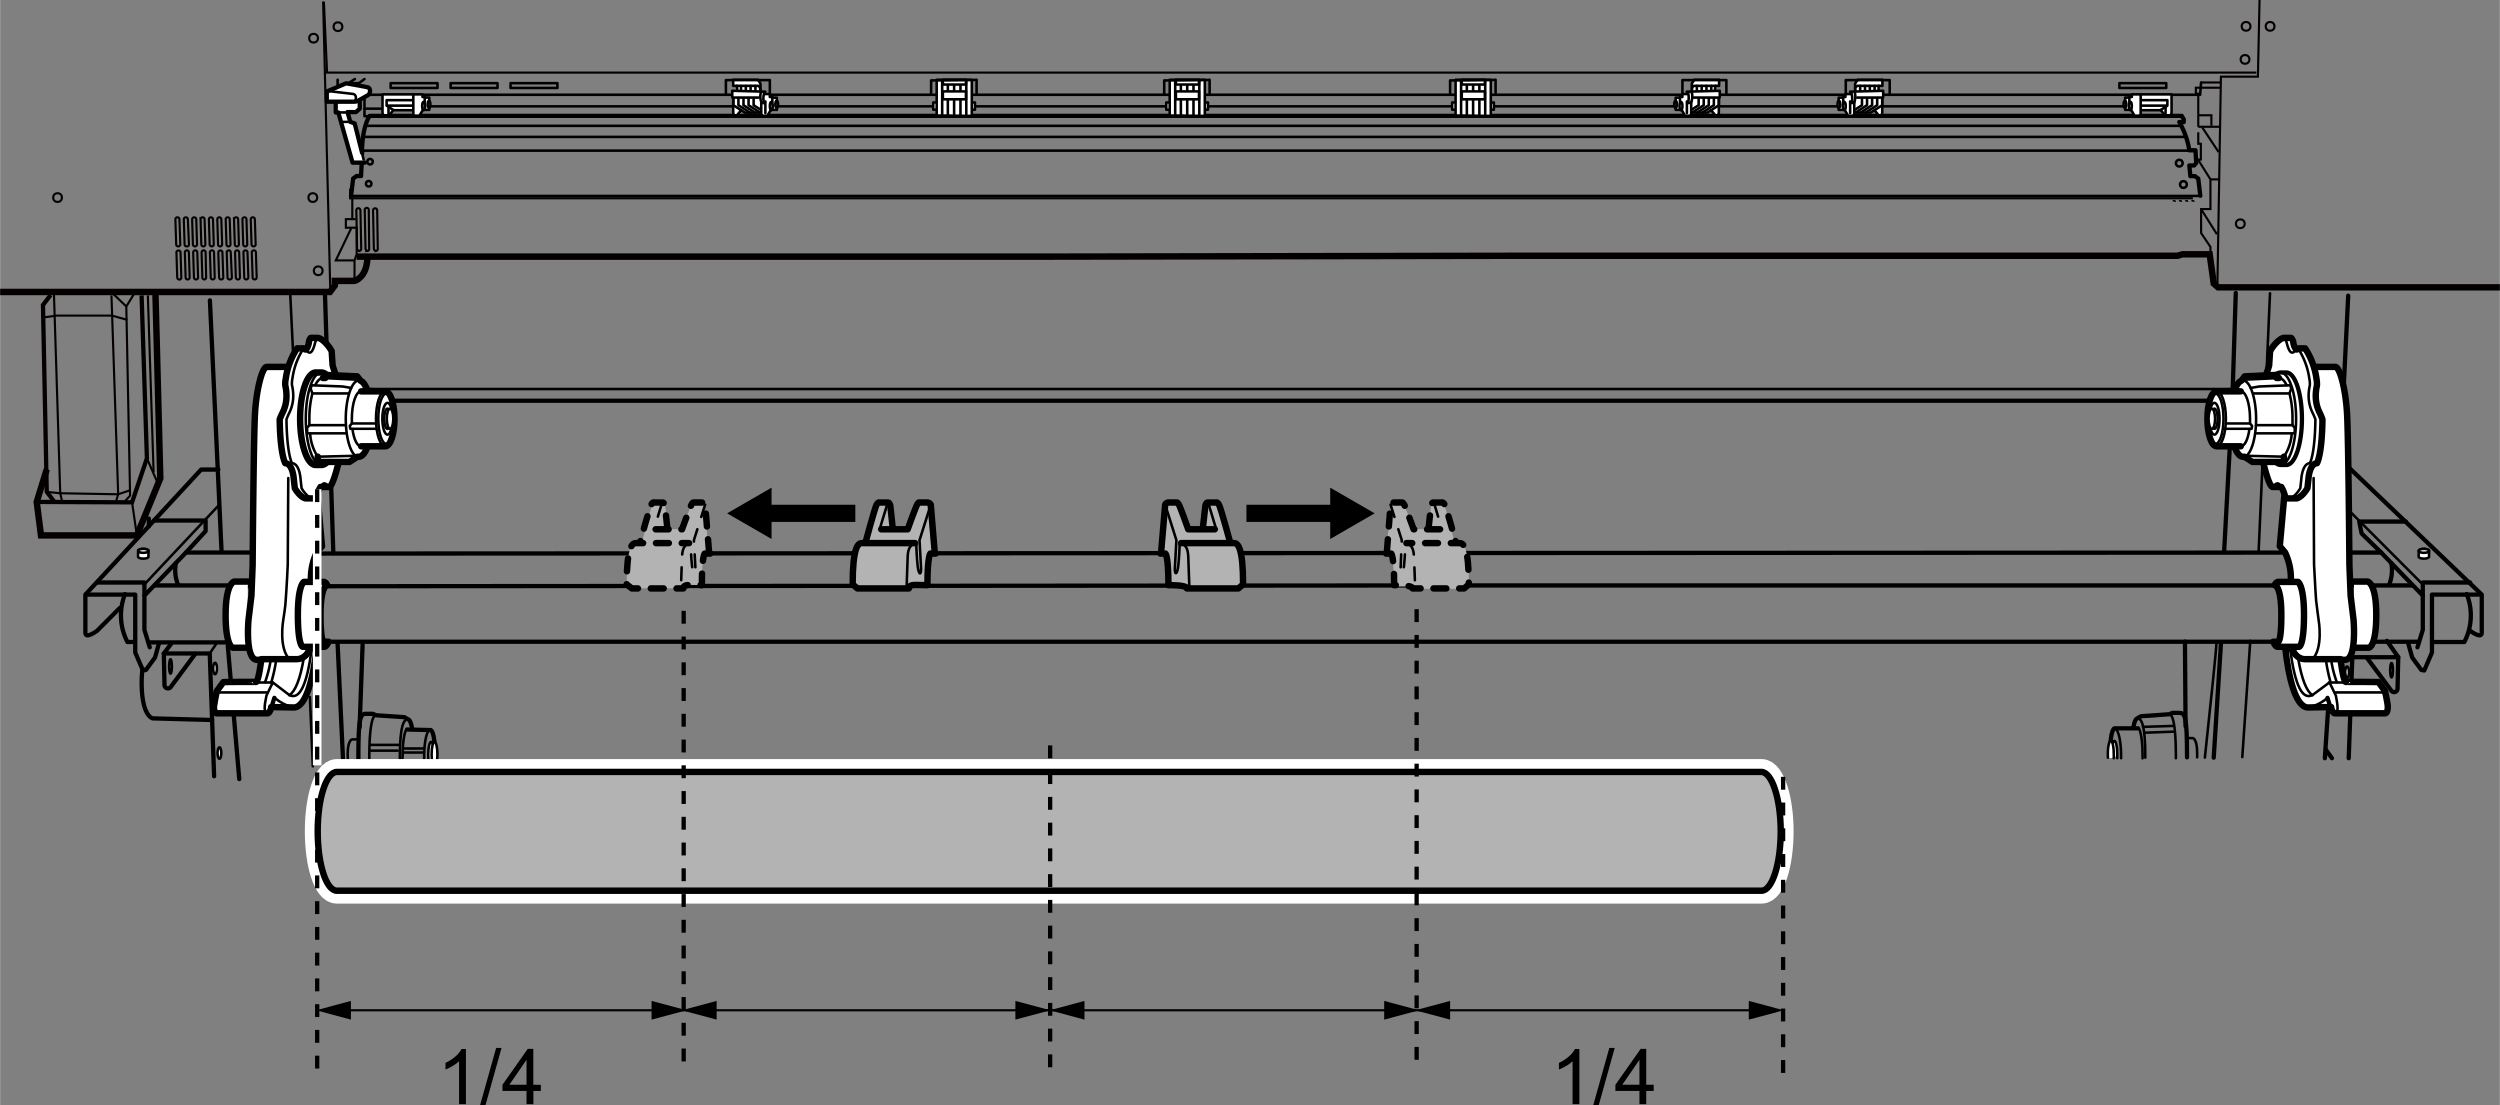 <svg xmlns="http://www.w3.org/2000/svg" width="102.75mm" height="45.42mm" viewBox="0 0 291.25 128.76"><rect x="0" y="0" width="291.25" height="128.76" fill="#808080" stroke="none"/><defs><style>.cls-1,.cls-11,.cls-13,.cls-14,.cls-15,.cls-16,.cls-17,.cls-18,.cls-2,.cls-8,.cls-9{fill:none;}.cls-1,.cls-10,.cls-11,.cls-14,.cls-15,.cls-2,.cls-3,.cls-4,.cls-5,.cls-7,.cls-8,.cls-9{stroke:#000;}.cls-1,.cls-10,.cls-11,.cls-12,.cls-2,.cls-3,.cls-4,.cls-5,.cls-7,.cls-8,.cls-9{stroke-linecap:round;stroke-linejoin:round;}.cls-1,.cls-3,.cls-9{stroke-width:0.3px;}.cls-14,.cls-18,.cls-2,.cls-5{stroke-width:0.5px;}.cls-12,.cls-3,.cls-4,.cls-5{fill:#fff;}.cls-10,.cls-11,.cls-17,.cls-4,.cls-7,.cls-8{stroke-width:0.75px;}.cls-10,.cls-6,.cls-7{fill:#b3b3b3;}.cls-14,.cls-7,.cls-8,.cls-9{stroke-dasharray:1.5 1.5;}.cls-12,.cls-13{stroke:#fff;}.cls-12{stroke-width:3px;}.cls-13,.cls-14,.cls-15,.cls-16,.cls-17,.cls-18{stroke-miterlimit:10;}.cls-15,.cls-16{stroke-width:0.25px;}.cls-16,.cls-17,.cls-18{stroke:#040000;}</style></defs><g id="レイヤー_3" data-name="レイヤー 3"><line class="cls-1" x1="35.13" y1="61.6" x2="33.79" y2="34.08"/><line class="cls-1" x1="263.14" y1="64.35" x2="264.47" y2="34.17"/><line class="cls-2" x1="273.58" y1="34.45" x2="272.11" y2="64.32"/><line class="cls-1" x1="282.32" y1="68.15" x2="272.75" y2="58.56"/><path class="cls-2" d="M272.66,54.59h1.12l15.36,14.69v4.45c0,.78-1.35-.23-1.35-.23"/><polyline class="cls-2" points="280.58 74.97 281.03 76.6 282.1 78.06 282.44 78.12 283.34 76.03 283.34 69.28 288.8 69.28"/><polyline class="cls-2" points="281.03 68.21 170.81 68.21 169.7 68.21 28.75 68.31"/><polyline class="cls-2" points="282.27 69.39 282.27 73.39 281.65 75.42"/><path class="cls-2" d="M283.45,74.8h3.66a6.71,6.71,0,0,0,.28-5.58"/><path class="cls-2" d="M278.61,65.62a4.71,4.71,0,0,1-.24,2.47"/><line class="cls-2" x1="257.91" y1="88.28" x2="258.76" y2="74.86"/><line class="cls-2" x1="271.74" y1="75.04" x2="270.86" y2="88.34"/><line class="cls-1" x1="262.17" y1="74.67" x2="261.24" y2="88.21"/><path class="cls-3" d="M281.79,64.18c0-.13.27-.23.61-.23s.6.1.6.23v.69c0,.12-.27.22-.6.22s-.61-.1-.61-.22Z"/><ellipse class="cls-3" cx="282.4" cy="64.18" rx="0.6" ry="0.23"/><ellipse class="cls-3" cx="278.63" cy="78.09" rx="0.16" ry="0.84"/><ellipse class="cls-3" cx="273.45" cy="78.32" rx="0.22" ry="0.67"/><path class="cls-2" d="M278.09,74.67l1.32,1.9-.08,3.68a.4.4,0,0,1-.72.23l-2.86-3.85"/><polyline class="cls-2" points="273.64 88.34 274.06 76.57 279.41 76.57"/><line class="cls-2" x1="271.68" y1="88.34" x2="271" y2="87.38"/><line class="cls-1" x1="274.06" y1="76.57" x2="272.84" y2="74.76"/><line class="cls-2" x1="260.12" y1="45.48" x2="260.48" y2="34.14"/><line class="cls-2" x1="259.13" y1="64.18" x2="260.06" y2="46.97"/><line class="cls-2" x1="254.63" y1="84.63" x2="254.56" y2="74.76"/><path class="cls-1" d="M256.88,88.27"/><path class="cls-1" d="M258.24,74.76c0,.79-.85,8.74-1.36,13.51"/><path class="cls-2" d="M249.05,84.86l-2.7,0s-.51.06-.51,3"/><path class="cls-2" d="M254.8,88.24"/><path class="cls-2" d="M248.55,84.8s.11-.9.39-1.07.51-.28.51-.28l3.27-.23.39-.16h.79c.67,0,.9.33.9,5.18"/><path class="cls-1" d="M247.12,88.34"/><path class="cls-1" d="M246.35,84.91c.53,0,.8,1.81.77,3.43"/><path class="cls-3" d="M246,87.79c0-.81.15-1.47.33-1.47s.34.66.34,1.47c0,.19,0,.37,0,.54"/><path class="cls-3" d="M246.61,88.33"/><path class="cls-3" d="M245.58,88.28c0-.15,0-.32,0-.49,0-.81.15-1.47.34-1.47s.34.66.34,1.47a4.8,4.8,0,0,1,0,.55"/><path class="cls-1" d="M249.61,88.35"/><path class="cls-1" d="M249.17,84.8s.45.68.45,3.1c0,.16,0,.3,0,.45"/><path class="cls-1" d="M250,88.28"/><path class="cls-1" d="M248.94,83.73c.51-.17,1,.62,1,4.34v.21"/><path class="cls-1" d="M253.5,88.34"/><path class="cls-1" d="M252.72,83.22c.59,0,.77,2.33.78,4.65a3.68,3.68,0,0,1,0,.47"/><line class="cls-1" x1="249.67" y1="84.69" x2="253.17" y2="84.58"/><line class="cls-1" x1="249.9" y1="85.37" x2="253.17" y2="85.25"/><path class="cls-1" d="M254.74,86h.74s.5.06.5,1.75c0,.18,0,.35,0,.49"/><polyline class="cls-2" points="29.84 64.38 21.65 64.38 16.81 69.39 16.81 67.87 11.29 67.87"/><line class="cls-1" x1="16.75" y1="68.15" x2="25.42" y2="58.93"/><path class="cls-2" d="M25.42,54.71h-2L9.93,69.28v4.45c0,.78,1.36-.23,1.36-.23l2.64-2.65"/><polyline class="cls-2" points="18.5 74.97 18.05 76.6 16.98 78.06 16.64 78.12 15.74 76.03 15.74 69.28 10.27 69.28"/><line class="cls-2" x1="27.44" y1="68.21" x2="18.05" y2="68.21"/><polyline class="cls-2" points="16.81 69.39 16.81 73.39 17.43 75.42"/><line class="cls-2" x1="17.48" y1="74.85" x2="27.24" y2="74.85"/><path class="cls-2" d="M15.62,74.8h-.79a6.75,6.75,0,0,1-.28-5.58"/><path class="cls-2" d="M20.47,65.62a4.6,4.6,0,0,0,.24,2.47"/><line class="cls-2" x1="39.95" y1="88.51" x2="39.32" y2="75.04"/><line class="cls-2" x1="26.52" y1="75.22" x2="27.86" y2="90.77"/><line class="cls-1" x1="36.09" y1="81.21" x2="36.43" y2="89.29"/><polyline class="cls-2" points="40.51 93.76 43.98 93.76 44.21 93.99 44.21 96.63 40.42 102.66"/><line class="cls-1" x1="44.21" y1="96.63" x2="40.33" y2="96.63"/><path class="cls-3" d="M17.28,64.18c0-.13-.27-.23-.6-.23s-.61.1-.61.23v.69c0,.12.27.22.61.22s.6-.1.6-.22Z"/><ellipse class="cls-3" cx="16.68" cy="64.18" rx="0.6" ry="0.23"/><ellipse class="cls-3" cx="19.85" cy="77.65" rx="0.16" ry="0.84"/><ellipse class="cls-3" cx="25.04" cy="77.89" rx="0.22" ry="0.67"/><ellipse class="cls-3" cx="25.55" cy="87.74" rx="0.22" ry="0.67"/><path class="cls-2" d="M19.93,75l-.86,1.14.08,3.68a.4.4,0,0,0,.72.23l2.86-3.86"/><polyline class="cls-2" points="24.93 90.44 24.42 76.14 19.07 76.14"/><line class="cls-1" x1="24.42" y1="76.14" x2="25.14" y2="75.07"/><polyline class="cls-2" points="28.82 74.77 67.28 74.77 231.9 74.77 281.81 74.77"/><polyline class="cls-2" points="30.7 64.5 277.42 64.38 282.27 69.39 282.27 67.87 287.79 67.87"/><line class="cls-2" x1="42.14" y1="46.69" x2="261.16" y2="46.69"/><polyline class="cls-1" points="41.4 45.33 260.01 45.33 261.83 46.54"/><line class="cls-2" x1="41.88" y1="84.75" x2="42.23" y2="75.13"/><path class="cls-2" d="M41.77,90.21l-.45,2s-.62,1.44-1.16,1.69"/><path class="cls-2" d="M47.46,85l2.7.06s.51,0,.51,3S49.88,91,49.88,91l-2.53.11"/><path class="cls-2" d="M48,84.92s-.12-.91-.4-1.07l-.5-.29-3.27-.22-.4-.17h-.78c-.68,0-.91.34-.91,5.18S42.22,93,42.5,93h.79l.34-.34,3.15-.11.62-.34a1.6,1.6,0,0,0,.57-1"/><path class="cls-1" d="M50.16,85c-.95,0-1.07,6,0,6"/><ellipse class="cls-3" cx="50.22" cy="87.9" rx="0.34" ry="1.46"/><ellipse class="cls-3" cx="50.61" cy="87.9" rx="0.34" ry="1.46"/><path class="cls-1" d="M47.35,84.92s-.45.67-.45,3.09a6.87,6.87,0,0,0,.45,3.16"/><path class="cls-1" d="M47.57,83.85c-.5-.17-1,.61-1,4.33s.45,4.11.84,4"/><path class="cls-1" d="M43.8,83.34c-.59,0-.78,2.32-.79,4.64s.14,4.65.62,4.65"/><line class="cls-1" x1="46.54" y1="86.79" x2="43.16" y2="86.79"/><line class="cls-1" x1="46.32" y1="87.46" x2="43.16" y2="87.46"/><path class="cls-1" d="M41.77,86.15H41s-.51.06-.51,1.75.45,1.75.45,1.75h.68"/><line class="cls-2" x1="38.82" y1="64.46" x2="37.84" y2="34.08"/><line class="cls-1" x1="46.97" y1="87.21" x2="49.29" y2="87.21"/><line class="cls-1" x1="46.97" y1="87.68" x2="49.29" y2="87.68"/><path class="cls-2" d="M16.59,77.9a12.35,12.35,0,0,0-.1,1.63c0,4,1.3,4.17,1.3,4.17l6.9.19"/><line class="cls-2" x1="17.32" y1="60.42" x2="17.32" y2="61.33"/><line class="cls-2" x1="36" y1="64.46" x2="35.88" y2="56.16"/><path class="cls-4" d="M274.25,67.76h1.6s1,.16,1,3.88-.85,3.83-.85,3.83h-1.71"/><path class="cls-4" d="M266.9,67.64a7.08,7.08,0,0,0-.67-3.26l-.62-.74.5-5.57,2.59-15.32h3.38c.51,0,1.19,2.53,1.36,5.35s.28,17.74.28,17.74l.14,3.55.34,2.8s.42,4.69-1,4.69h-4.49a1.67,1.67,0,0,1-1.62-1.32"/><path class="cls-1" d="M269.55,55.7l.05,10.08c.1,2.16.24,4.17.24,4.17.05.51.3,2.33.3,2.33s.57,3.32-.79,4.59"/><path class="cls-4" d="M267.86,75.36h-2.49c-.3,0-.51-.59-.51-.59h.51s.42.29.42-3.13-.76-3.46-.76-3.46a.55.55,0,0,1,.34-.38h2.36s.7.36.7,3.82C268.43,75.3,267.86,75.36,267.86,75.36Z"/><path class="cls-4" d="M266.93,39.37h-.82c-.45,0-1.26.84-1.63,1.55,0,0-.09,1.32-.11,1.66a11.93,11.93,0,0,1-.62,1.69l-.17,9.21s.73,3.26,1.21,3.26h1a4,4,0,0,1,.48,1.33h1.26c.28,0,.85-.42,1.3-1.19l.11-1s.09-1.86,1-1.91c0,0,.59-.93.64-5.1a6.59,6.59,0,0,0-.33-.79,4.33,4.33,0,0,1-.45-1.86,5.48,5.48,0,0,1,.14-1.32,3.62,3.62,0,0,0-.06-.79,8.51,8.51,0,0,0-1.32-3.52h-.74s-.22.2-.33.11a1.76,1.76,0,0,1-.31-.84A.9.9,0,0,0,266.93,39.37Z"/><path class="cls-1" d="M266.7,58.07c.29,0,.85-.42,1.3-1.19l.11-1s.09-1.86,1-1.91c0,0,.59-.93.65-5.1a7.07,7.07,0,0,0-.34-.79,4.49,4.49,0,0,1-.45-1.86,5.48,5.48,0,0,1,.14-1.32,3,3,0,0,0-.06-.79,8.51,8.51,0,0,0-1.32-3.52"/><path class="cls-1" d="M267.55,40.66c-.48.76-.85.51-1.16-.81,0,0-.19-.51-.42-.45"/><path class="cls-1" d="M265.75,56.74c-.37-.9-.85-.08-.85-.08"/><path class="cls-5" d="M265.14,43.66a.79.79,0,0,1,.55-.26h.68c1,0,1.82,2.41,1.82,5.39s-.82,5.39-1.82,5.39h-.68a.86.86,0,0,1-.62-.33"/><path class="cls-1" d="M265.69,54.18c1,0,1.82-2.42,1.82-5.39s-.82-5.39-1.82-5.39"/><path class="cls-4" d="M266.09,53.21v.44l-.09.17h-3.58l-.93-.6a.39.39,0,0,1-.15,0c-.83,0-1.5-2-1.5-4.45,0-2.24.56-4.1,1.29-4.41l.39-.51,3.72-.17v.36h.27"/><path class="cls-1" d="M261.49,53.22c.76-.21,1.36-2.11,1.36-4.43s-.68-4.45-1.51-4.45a.52.52,0,0,0-.21,0"/><path class="cls-1" d="M262.85,50.49h4.5v-.65l-.26-.3c0-.25,0-.5,0-.75a11.53,11.53,0,0,0-.35-2.95l.2-.56-.11-.39-3.61.14-1,.17"/><path class="cls-1" d="M265.51,44.05c.34,0,.65.31.9.83"/><path class="cls-1" d="M267,50.55a5.58,5.58,0,0,1-.91,2.66"/><line class="cls-1" x1="267.09" y1="49.54" x2="262.85" y2="49.54"/><line class="cls-1" x1="266.76" y1="45.84" x2="262.59" y2="45.84"/><line class="cls-1" x1="265.24" y1="44.06" x2="261.47" y2="44.24"/><line class="cls-1" x1="266.09" y1="53.21" x2="261.83" y2="53.11"/><path class="cls-4" d="M261.06,52h-2.81c-.6,0-1.08-1.43-1.08-3.2s.48-3.2,1.08-3.2h2.81"/><ellipse class="cls-3" cx="257.99" cy="48.79" rx="0.6" ry="1.85"/><ellipse class="cls-1" cx="258.11" cy="48.79" rx="0.94" ry="2.93"/><ellipse class="cls-1" cx="258.25" cy="48.79" rx="1.08" ry="3.2"/><path class="cls-1" d="M261.06,45.59c.6,0,1.08,1.43,1.08,3.2,0,.19,0,.37,0,.55l.24.28-.06.34h-3"/><path class="cls-1" d="M262.07,50c-.16,1.19-.55,2-1,2"/><ellipse class="cls-3" cx="257.99" cy="48.79" rx="0.38" ry="1.18"/><ellipse class="cls-3" cx="257.69" cy="48.79" rx="0.38" ry="1.18"/><line class="cls-1" x1="262.13" y1="49.34" x2="259.35" y2="49.34"/><polyline class="cls-1" points="260.79 45.65 260.79 45.31 258.31 45.39 258.12 45.59"/><path class="cls-4" d="M268.91,82.43c-1.42,0-2.27-3.32-2.67-7h.66s.49,1.37,1.64,1.37h4.14s.33,2.67.63,2.67c0-.05,3.8,0,3.8,0l.76,1.06c.13.59.28,1.32.32,1.74s-.11.89-.33.84H272c-.13,0-.28-.21-.41-.62l0-.11Z"/><path class="cls-1" d="M271.17,81.31a5,5,0,0,1-2.26,1.12"/><line class="cls-2" x1="271.51" y1="82.41" x2="271.17" y2="81.31"/><path class="cls-1" d="M272,83.14c.22,0,.39-.34.33-.84,0-.28-.1-.76-.19-1.26-.4-.88-.75-1.52-.75-1.52L269.39,81c-1.13.53-2-1-2.58-5.43"/><path class="cls-1" d="M269.42,81c-.67-.42-1.25-1.81-1.67-4.28"/><path class="cls-1" d="M272.25,79.47a12.93,12.93,0,0,1-.65-2.55"/><path class="cls-1" d="M271.54,79.54A18.76,18.76,0,0,1,271,77"/><line class="cls-1" x1="271.34" y1="79.52" x2="273.41" y2="79.52"/><line class="cls-1" x1="272.02" y1="80.68" x2="277.83" y2="80.68"/><path class="cls-4" d="M28.86,67.76H27.27s-1,.16-1,3.88.85,3.83.85,3.83h1.7"/><path class="cls-4" d="M37,58.07l.5,5.57-.62.74a7.08,7.08,0,0,0-.67,3.26l-.17,7.92a1.67,1.67,0,0,1-1.62,1.32H29.94c-1.44,0-1-4.69-1-4.69l.34-2.8.14-3.55s.11-14.93.28-17.74.85-5.35,1.36-5.35h3.37"/><path class="cls-1" d="M33.57,55.7l-.06,10.08c-.09,2.16-.24,4.17-.24,4.17,0,.51-.29,2.33-.29,2.33s-.57,3.32.79,4.59"/><path class="cls-4" d="M35.26,75.36h2.49c.3,0,.51-.59.51-.59h-.51s-.42.29-.42-3.13.76-3.46.76-3.46a.55.55,0,0,0-.34-.38H35.39s-.7.36-.7,3.82C34.69,75.3,35.26,75.36,35.26,75.36Z"/><path class="cls-4" d="M36.19,39.37H37c.45,0,1.26.84,1.63,1.55,0,0,.08,1.32.11,1.66a11.93,11.93,0,0,0,.62,1.69l.17,9.21s-.73,3.26-1.21,3.26h-1a3.73,3.73,0,0,0-.48,1.33H35.63c-.29,0-.85-.42-1.3-1.19l-.11-1s-.09-1.86-1-1.91c0,0-.59-.93-.65-5.1a7.07,7.07,0,0,1,.34-.79,4.33,4.33,0,0,0,.45-1.86,5.48,5.48,0,0,0-.14-1.32,3,3,0,0,1,.06-.79,8.51,8.51,0,0,1,1.32-3.52h.73s.23.2.34.11a2,2,0,0,0,.31-.84A.9.9,0,0,1,36.19,39.37Z"/><path class="cls-1" d="M36.41,58.07c-.28,0-.84-.42-1.29-1.19l-.11-1s-.09-1.86-1-1.91c0,0-.59-.93-.65-5.1a7.07,7.07,0,0,1,.34-.79,4.49,4.49,0,0,0,.45-1.86A5.48,5.48,0,0,0,34,44.86a3,3,0,0,1,.06-.79,8.51,8.51,0,0,1,1.32-3.52"/><path class="cls-1" d="M35.57,40.66c.48.76.84.51,1.15-.81,0,0,.2-.51.43-.45"/><path class="cls-1" d="M37.37,56.74c.37-.9.85-.08.85-.08"/><path class="cls-4" d="M38,43.66a.79.79,0,0,0-.55-.26h-.68c-1,0-1.82,2.41-1.82,5.39s.82,5.39,1.82,5.39h.68a.86.86,0,0,0,.62-.33"/><path class="cls-1" d="M37.43,54.18c-1,0-1.82-2.42-1.82-5.39s.81-5.39,1.82-5.39"/><path class="cls-4" d="M37,53.21v.44l.09.17H40.7l.93-.6a.39.39,0,0,0,.15,0c.83,0,1.5-2,1.5-4.45,0-2.24-.56-4.1-1.29-4.41l-.39-.51-3.72-.17v.36h-.27"/><path class="cls-1" d="M41.63,53.22c-.76-.21-1.36-2.11-1.36-4.43s.68-4.45,1.51-4.45a.52.52,0,0,1,.21,0"/><path class="cls-1" d="M40.27,50.49h-4.5v-.65l.26-.3c0-.25,0-.5,0-.75a11.53,11.53,0,0,1,.35-2.95l-.2-.56.11-.39,3.61.14,1,.17"/><path class="cls-1" d="M37.61,44.05c-.34,0-.65.31-.91.83"/><path class="cls-1" d="M36.12,50.55A5.58,5.58,0,0,0,37,53.21"/><line class="cls-1" x1="36.03" y1="49.54" x2="40.27" y2="49.54"/><line class="cls-1" x1="36.36" y1="45.84" x2="40.53" y2="45.84"/><line class="cls-1" x1="37.88" y1="44.06" x2="41.65" y2="44.24"/><line class="cls-1" x1="37.03" y1="53.21" x2="41.29" y2="53.11"/><path class="cls-4" d="M42.06,52h2.81c.6,0,1.08-1.43,1.08-3.2s-.48-3.2-1.08-3.2H42.06"/><ellipse class="cls-3" cx="45.13" cy="48.79" rx="0.6" ry="1.85"/><ellipse class="cls-1" cx="45" cy="48.79" rx="0.94" ry="2.93"/><ellipse class="cls-1" cx="44.87" cy="48.79" rx="1.08" ry="3.2"/><path class="cls-1" d="M42.06,45.59c-.6,0-1.08,1.43-1.08,3.2,0,.19,0,.37,0,.55l-.24.28.06.34h3"/><path class="cls-1" d="M41.05,50c.16,1.19.55,2,1,2"/><ellipse class="cls-3" cx="45.13" cy="48.79" rx="0.38" ry="1.18"/><ellipse class="cls-3" cx="45.43" cy="48.79" rx="0.38" ry="1.18"/><line class="cls-1" x1="40.99" y1="49.34" x2="43.77" y2="49.34"/><polyline class="cls-1" points="42.33 45.65 42.33 45.31 44.81 45.39 45 45.59"/><path class="cls-4" d="M34.21,82.43c1.41,0,2.27-3.32,2.67-7h-.66s-.49,1.37-1.64,1.37H30.44s-.33,2.67-.63,2.67c0-.05-3.8,0-3.8,0l-.77,1.06c-.12.59-.27,1.32-.32,1.74s.12.89.34.84h5.91c.13,0,.28-.21.41-.62l0-.11Z"/><path class="cls-1" d="M32,81.31a5,5,0,0,0,2.26,1.12"/><line class="cls-2" x1="31.61" y1="82.41" x2="31.95" y2="81.31"/><path class="cls-1" d="M31.17,83.14c-.22,0-.39-.34-.34-.84,0-.28.11-.76.2-1.26.4-.88.75-1.52.75-1.52L33.72,81c1.14.53,2-1,2.59-5.43"/><path class="cls-1" d="M33.69,81c.68-.42,1.26-1.81,1.68-4.28"/><path class="cls-1" d="M30.87,79.47a13.68,13.68,0,0,0,.65-2.55"/><path class="cls-1" d="M31.58,79.54A18.76,18.76,0,0,0,32.15,77"/><line class="cls-1" x1="31.78" y1="79.52" x2="29.71" y2="79.52"/><line class="cls-1" x1="31.1" y1="80.68" x2="25.29" y2="80.68"/><polyline class="cls-2" points="277.42 64.38 275.14 62.15 274.87 60.77 280.3 60.77"/><line class="cls-2" x1="24.44" y1="35" x2="25.79" y2="64.09"/><polyline class="cls-2" points="21.65 64.38 23.94 61.88 23.94 60.65 17.93 60.65"/></g><g id="レイヤー_1" data-name="レイヤー 1"><path class="cls-6" d="M161.49,64.42l.56-5.77h1.45l1.23,3h1.6l.46-3h1.45l1.23,4.58h.47s.82.41,1,2.47a8.91,8.91,0,0,1,.05,2.58l-.42.31h-5.87l-.46-.26h-1.86C162.41,65.14,162.26,64.42,161.49,64.42Z"/><path class="cls-6" d="M82.58,64.25,82,58.65h-1.4l-1.2,3H77.88l-.45-3H76l-1.2,4.45h-.45s-.8.4-1,2.4a8.39,8.39,0,0,0,0,2.5l.4.3h5.7l.45-.25h1.8C81.68,65,81.83,64.25,82.58,64.25Z"/><path class="cls-6" d="M108.56,64.25l-.55-5.6h-1.4l-1.2,3h-1.55l-.45-3H102l-1.2,4.45h-.45s-.8.4-1,2.4a8.39,8.39,0,0,0,0,2.5l.4.3h5.7l.45-.25h1.8C107.66,65,107.81,64.25,108.56,64.25Z"/><path class="cls-6" d="M135.24,64.38l.56-5.73h1.43l1.23,3h1.59l.46-3h1.43l1.23,4.55h.46s.82.41,1,2.46a8.78,8.78,0,0,1,.05,2.56l-.41.31h-5.84l-.46-.26h-1.84C136.16,65.1,136,64.38,135.24,64.38Z"/><rect x="89.01" y="58.81" width="10.63" height="2"/><polygon points="89.88 56.82 84.7 59.81 89.88 62.8 89.88 56.82"/><rect x="145.21" y="58.81" width="10.63" height="2"/><polygon points="154.97 56.82 160.15 59.81 154.97 62.8 154.97 56.82"/><path class="cls-7" d="M161.49,64.5h.59s.34.26.34,3.68c0,0,2.15-.05,2.15.38h6l.55-.47c0-4.35-.63-4.81-1.06-4.81h-6.21"/><path class="cls-8" d="M161.57,64.33,162,58.8a.45.45,0,0,1,.38-.25h1s.08,0,.25.33,1.06,2.79,1.06,2.79h3.08"/><path class="cls-8" d="M166.43,61.55l.29-2.67s.09-.33.26-.33h.93s.21-.13.42.29,1.27,4.31,1.27,4.31"/><path class="cls-9" d="M162,58.8l1.31,4.14L163.18,66c-.09,1.1.26,1,.38,0s.17-2.62.17-2.62.92-.25,1,1.44.13,3.63.13,3.63"/><line class="cls-9" x1="167.11" y1="58.76" x2="167.99" y2="61.67"/><path class="cls-10" d="M135.19,64.5h.59s.34.26.34,3.68c0,0,2.15-.05,2.15.38h6l.55-.47c0-4.35-.63-4.81-1.05-4.81H137.6"/><path class="cls-11" d="M135.27,64.33l.47-5.53a.45.45,0,0,1,.38-.25h1s.09,0,.26.33,1.05,2.79,1.05,2.79h3.09"/><path class="cls-11" d="M140.13,61.55l.3-2.67s.08-.33.25-.33h.93s.21-.13.42.29,1.27,4.31,1.27,4.31"/><path class="cls-1" d="M135.74,58.8l1.31,4.14L136.88,66c-.09,1.1.26,1,.38,0s.17-2.62.17-2.62.93-.25,1,1.44.13,3.63.13,3.63"/><line class="cls-1" x1="140.81" y1="58.76" x2="141.69" y2="61.67"/><path class="cls-7" d="M82.72,64.5h-.63s-.33.26-.33,3.68c-1.41,0-2.11-.18-2.16.38h-6L73,68.09c0-4.35.64-4.81,1.06-4.81h6.21"/><path class="cls-8" d="M82.6,64.33l-.46-5.53a.47.47,0,0,0-.38-.25h-1s-.08,0-.25.33-1.06,2.79-1.06,2.79H76.35"/><path class="cls-8" d="M77.74,61.55l-.29-2.67s-.09-.33-.26-.33h-.93s-.21-.13-.42.29-1.27,4.31-1.27,4.31"/><path class="cls-9" d="M82.14,58.8l-1.31,4.14L81,66c.08,1.1-.26,1-.38,0s-.17-2.62-.17-2.62-.93-.25-1,1.44-.12,3.63-.12,3.63"/><line class="cls-9" x1="77.07" y1="58.76" x2="76.18" y2="61.67"/><path class="cls-10" d="M109,64.5h-.62s-.34.26-.34,3.68c-1.41,0-2.1-.18-2.16.38h-6l-.55-.47c0-4.35.64-4.81,1.06-4.81h6.21"/><path class="cls-11" d="M108.89,64.33l-.46-5.53a.47.47,0,0,0-.38-.25h-1s-.08,0-.25.33-1.06,2.79-1.06,2.79h-3.08"/><path class="cls-11" d="M104,61.55l-.29-2.67s-.09-.33-.25-.33h-.93s-.22-.13-.43.29-1.26,4.31-1.26,4.31"/><path class="cls-1" d="M108.43,58.8l-1.31,4.14.17,3.08c.08,1.1-.26,1-.38,0s-.17-2.62-.17-2.62-.93-.25-1,1.44-.12,3.63-.12,3.63"/><line class="cls-1" x1="103.36" y1="58.76" x2="102.47" y2="61.67"/></g><g id="レイヤー_2" data-name="レイヤー 2"><path class="cls-12" d="M205.2,89.94H39.25C38,89.94,37,93,37,96.86s1,6.92,2.23,6.92h166c1.23,0,2.23-3.1,2.23-6.92S206.43,89.94,205.2,89.94Z"/><path class="cls-10" d="M205.2,89.94H39.25C38,89.94,37,93,37,96.86s1,6.92,2.23,6.92h166c1.23,0,2.23-3.1,2.23-6.92S206.43,89.94,205.2,89.94Z"/></g><g id="レイヤー_4" data-name="レイヤー 4"><line class="cls-13" x1="36.94" y1="57" x2="36.94" y2="89.17"/><line class="cls-14" x1="36.94" y1="57" x2="36.94" y2="125.43"/><line class="cls-14" x1="79.64" y1="71.17" x2="79.64" y2="124.6"/><line class="cls-14" x1="122.34" y1="86.85" x2="122.34" y2="124.98"/><line class="cls-14" x1="165.04" y1="70.98" x2="165.04" y2="124.41"/><line class="cls-14" x1="207.74" y1="90.51" x2="207.74" y2="125.43"/><line class="cls-15" x1="40.71" y1="117.71" x2="204.49" y2="117.71"/><polygon points="40.87 118.8 36.81 117.71 40.87 116.62 40.87 118.8"/><polygon points="83.48 118.8 79.42 117.71 83.48 116.62 83.48 118.8"/><polygon points="126.34 118.8 122.28 117.71 126.34 116.62 126.34 118.8"/><polygon points="168.94 118.8 164.87 117.71 168.94 116.62 168.94 118.8"/><polygon points="203.74 118.8 207.81 117.71 203.74 116.62 203.74 118.8"/><polygon points="161.26 118.8 165.33 117.71 161.26 116.62 161.26 118.8"/><polygon points="118.29 118.8 122.35 117.71 118.29 116.62 118.29 118.8"/><polygon points="75.9 118.8 79.97 117.71 75.9 116.62 75.9 118.8"/><path d="M54.27,128.65h-.8v-5a4.05,4.05,0,0,1-.75.55,4.87,4.87,0,0,1-.83.41v-.77a5,5,0,0,0,1.16-.75,3.12,3.12,0,0,0,.71-.87h.51Z"/><path d="M55.92,128.76l1.87-6.66h.63l-1.87,6.66Z"/><path d="M61.33,128.65v-1.54h-2.8v-.72l2.94-4.18h.65v4.18H63v.72h-.87v1.54Zm0-2.26v-2.91l-2,2.91Z"/><path d="M184,128.65h-.79v-5a4.05,4.05,0,0,1-.75.55,5.32,5.32,0,0,1-.84.41v-.77a4.83,4.83,0,0,0,1.16-.75,3,3,0,0,0,.71-.87H184Z"/><path d="M185.62,128.76l1.87-6.66h.63l-1.86,6.66Z"/><path d="M191,128.65v-1.54h-2.8v-.72l2.94-4.18h.65v4.18h.87v.72h-.87v1.54Zm0-2.26v-2.91l-2,2.91Z"/><circle class="cls-16" cx="37.06" cy="31.55" r="0.51"/><circle class="cls-16" cx="6.69" cy="23.02" r="0.51"/><circle class="cls-16" cx="36.43" cy="23.02" r="0.51"/><circle class="cls-16" cx="36.52" cy="4.45" r="0.51"/><circle class="cls-16" cx="261.01" cy="26.07" r="0.51"/><circle class="cls-16" cx="261.68" cy="3.07" r="0.51"/><circle class="cls-16" cx="261.56" cy="6.92" r="0.51"/><circle class="cls-16" cx="264.48" cy="3.07" r="0.51"/><circle class="cls-16" cx="39.36" cy="3.11" r="0.51"/><path class="cls-16" d="M20.75,28.71a.23.23,0,0,1-.24-.23l-.09-2.91a.23.23,0,0,1,.23-.25.23.23,0,0,1,.24.23l.1,2.91a.24.24,0,0,1-.23.25Z"/><path class="cls-16" d="M20.87,32.56a.24.24,0,0,1-.24-.23l-.09-2.91a.24.24,0,1,1,.48,0l.09,2.92a.23.23,0,0,1-.23.24Z"/><path class="cls-16" d="M21.72,28.71a.23.23,0,0,1-.23-.23l-.09-2.91a.23.23,0,0,1,.23-.25.23.23,0,0,1,.24.23L22,28.46a.23.23,0,0,1-.23.25Z"/><path class="cls-16" d="M21.85,32.56a.23.23,0,0,1-.24-.23l-.09-2.91a.24.24,0,0,1,.23-.25.23.23,0,0,1,.24.23l.09,2.92a.23.23,0,0,1-.23.24Z"/><path class="cls-16" d="M22.7,28.71a.24.24,0,0,1-.24-.23l-.09-2.91a.24.24,0,0,1,.23-.25.24.24,0,0,1,.25.23l.09,2.91a.24.24,0,0,1-.23.25Z"/><path class="cls-16" d="M22.82,32.56a.24.24,0,0,1-.24-.23l-.09-2.91a.25.25,0,0,1,.23-.25.24.24,0,0,1,.25.23l.09,2.92a.23.23,0,0,1-.23.24Z"/><path class="cls-16" d="M23.68,28.71a.23.23,0,0,1-.24-.23l-.09-2.91a.23.23,0,0,1,.23-.25.23.23,0,0,1,.24.23l.09,2.91a.23.23,0,0,1-.23.25Z"/><path class="cls-16" d="M23.8,32.56a.23.23,0,0,1-.24-.23l-.09-2.91a.24.24,0,0,1,.23-.25.23.23,0,0,1,.24.23L24,32.32a.22.22,0,0,1-.23.24Z"/><path class="cls-16" d="M24.65,28.71a.24.24,0,0,1-.24-.23l-.09-2.91a.24.24,0,0,1,.23-.25.24.24,0,0,1,.25.23l.09,2.91a.24.24,0,0,1-.23.25Z"/><path class="cls-16" d="M24.77,32.56a.23.23,0,0,1-.23-.23l-.1-2.91a.25.25,0,0,1,.23-.25.24.24,0,0,1,.25.23L25,32.32a.23.23,0,0,1-.23.24Z"/><path class="cls-16" d="M25.63,28.71a.23.23,0,0,1-.24-.23l-.09-2.91a.23.23,0,0,1,.23-.25.23.23,0,0,1,.24.23l.1,2.91a.24.24,0,0,1-.23.25Z"/><path class="cls-16" d="M25.75,32.56a.24.24,0,0,1-.24-.23l-.09-2.91a.24.24,0,1,1,.48,0L26,32.32a.23.23,0,0,1-.23.24Z"/><path class="cls-16" d="M26.6,28.71a.23.23,0,0,1-.23-.23l-.09-2.91a.23.23,0,0,1,.23-.25.23.23,0,0,1,.24.23l.09,2.91a.23.23,0,0,1-.23.25Z"/><path class="cls-16" d="M26.73,32.56a.23.23,0,0,1-.24-.23l-.09-2.91a.24.24,0,0,1,.23-.25.23.23,0,0,1,.24.23L27,32.32a.23.23,0,0,1-.23.24Z"/><path class="cls-16" d="M27.58,28.71a.24.24,0,0,1-.24-.23l-.09-2.91a.24.24,0,0,1,.23-.25.24.24,0,0,1,.25.23l.09,2.91a.24.24,0,0,1-.23.25Z"/><path class="cls-16" d="M27.7,32.56a.24.24,0,0,1-.24-.23l-.09-2.91a.25.25,0,0,1,.23-.25.24.24,0,0,1,.25.23l.09,2.92a.23.23,0,0,1-.23.24Z"/><path class="cls-16" d="M28.56,28.71a.23.23,0,0,1-.24-.23l-.09-2.91a.23.23,0,0,1,.23-.25.23.23,0,0,1,.24.23l.09,2.91a.23.23,0,0,1-.23.25Z"/><path class="cls-16" d="M28.68,32.56a.23.23,0,0,1-.24-.23l-.09-2.91a.24.24,0,0,1,.23-.25.23.23,0,0,1,.24.23l.1,2.92a.24.24,0,0,1-.24.24Z"/><path class="cls-16" d="M29.53,28.71a.24.24,0,0,1-.24-.23l-.09-2.91a.24.24,0,0,1,.23-.25.24.24,0,0,1,.25.23l.09,2.91a.24.24,0,0,1-.23.25Z"/><path class="cls-16" d="M41.83,29.21a.25.25,0,0,1-.24-.23l-.09-4.47a.24.24,0,0,1,.23-.25.25.25,0,0,1,.25.23L42.07,29a.25.25,0,0,1-.23.25Z"/><path class="cls-16" d="M42.81,29.21a.24.24,0,0,1-.24-.23l-.09-4.47a.24.24,0,1,1,.47,0L43,29a.24.24,0,0,1-.23.25Z"/><path class="cls-16" d="M43.78,29.21a.25.25,0,0,1-.24-.23l-.09-4.47a.24.24,0,0,1,.48,0L44,29a.25.25,0,0,1-.23.25Z"/><path class="cls-16" d="M29.65,32.56a.23.23,0,0,1-.23-.23l-.1-2.91a.25.25,0,0,1,.23-.25.24.24,0,0,1,.25.23l.09,2.92a.23.23,0,0,1-.23.24Z"/><line class="cls-16" x1="38.47" y1="34.02" x2="37.63" y2="0.19"/><path class="cls-16" d="M41.54,29.9V26.53s-1.26,0-1.26,0v-1h1.13"/><polyline class="cls-17" points="291.25 33.48 258.42 33.48 257.91 33.03 257.44 29.63 254.26 29.63 253.68 29.8 176.67 29.8 122.4 29.9 41.54 29.9"/><path class="cls-17" d="M42.79,30.05c-.08,2.34-1.5,2.68-1.5,2.68H39v.53l-.57.76H0"/><polyline class="cls-16" points="37.72 0.2 38.09 8.46 262.88 8.46"/><polyline class="cls-16" points="263.25 0 263.06 8.93 258.75 8.93 258.34 33.23"/><line class="cls-16" x1="258.73" y1="9.61" x2="256.44" y2="9.61"/><polyline class="cls-16" points="256.11 15.41 256.11 16.75 256.41 16.75 256.41 17.47 256.41 18.59 256.08 18.59"/><polyline class="cls-16" points="258.7 10.22 255.83 10.22 255.83 10.92 256.11 10.92 256.11 14.77"/><polyline class="cls-16" points="257.53 29.55 257.53 28.77 256.44 27.15 256.44 24.36 257.53 24.36 257.53 20.9 256.08 18.59"/><polyline class="cls-16" points="256.08 13.43 257.64 13.43 257.64 14.65"/><line class="cls-16" x1="256.11" y1="14.77" x2="258.56" y2="14.77"/><line class="cls-16" x1="257.53" y1="20.9" x2="258.56" y2="20.9"/><line class="cls-16" x1="258.48" y1="17.72" x2="256.58" y2="14.85"/><line class="cls-16" x1="256.44" y1="24.36" x2="258.28" y2="27.29"/><polyline class="cls-16" points="40.78 21.98 40.78 23.11 41.03 23.11 41.03 25.45"/><polyline class="cls-16" points="41.29 32.73 41.29 30.34 41.49 29.75"/><polyline class="cls-16" points="41.29 30.34 39.11 30.34 40.91 26.58"/><line class="cls-16" x1="41.03" y1="23.1" x2="255.48" y2="23.1"/><path class="cls-2" d="M256.35,22.81l-.24-2-.4-.29h-.52l-.12-1.24h.56l.24-.28-.08-1.49h-.72a9.71,9.71,0,0,0-1.17-3.29h.52v-.32l-.24-.4H43.06s-.85,1.13-.89,4l-.06,1.83-.06,1.18h-.52l-.4.29-.24,2"/><polyline class="cls-1" points="41.13 22.83 69.32 22.83 225.04 22.83 256.1 22.83"/><polyline class="cls-1" points="42.7 14.66 70.11 14.66 224.25 14.66 254.02 14.66"/><polyline class="cls-1" points="254.42 15.95 225.41 15.95 68.94 15.95 42.21 15.95"/><line class="cls-1" x1="247.45" y1="12.39" x2="50.13" y2="12.39"/><polyline class="cls-1" points="256.44 9.61 256.33 11.04 40.85 11.04 40.85 9.69 41.81 9.69 42.45 9.21"/><circle class="cls-1" cx="253.9" cy="19.01" r="0.39"/><circle class="cls-1" cx="254.38" cy="21.5" r="0.39"/><circle class="cls-1" cx="43.1" cy="18.84" r="0.32"/><circle class="cls-1" cx="42.94" cy="21.41" r="0.32"/><path class="cls-1" d="M263.67,7.68"/><path class="cls-3" d="M216.13,11V9.74l.29-.45h2.89V10h-.43a4.06,4.06,0,0,0,0,.78"/><path class="cls-3" d="M218.88,10H216.4a.42.42,0,0,0-.25.43"/><line class="cls-3" x1="216.72" y1="10.62" x2="216.72" y2="10.01"/><line class="cls-3" x1="217.28" y1="10.62" x2="217.28" y2="10.01"/><line class="cls-3" x1="217.84" y1="10.62" x2="217.84" y2="10.01"/><line class="cls-3" x1="218.4" y1="10.62" x2="218.4" y2="10.01"/><path class="cls-3" d="M216.14,13.12h1.8l.44-.28,0,0,.49.59h.23c.14,0,.19-.29.19-.29V11.5l.11-.19v-.73l-3.85.1.1.28H215v.34h-.3v.08h-.49V12.8h.49l.18-.05.44.74h.44c.25,0,.27-.27.27-.27V11.87"/><polyline class="cls-1" points="218.38 12.84 219.29 12.26 219.29 11.51"/><polyline class="cls-1" points="217.35 13.12 218.7 12.26 218.7 11.51"/><polyline class="cls-1" points="216.76 13.12 218.11 12.26 218.11 11.51"/><polyline class="cls-1" points="216.17 13.12 217.52 12.26 217.52 11.51"/><polyline class="cls-1" points="216.14 12.76 216.93 12.26 216.93 11.51"/><path class="cls-1" d="M215.55,13.17V11.82l.18.17H216a1.82,1.82,0,0,0,.07-1.28"/><ellipse class="cls-3" cx="214.87" cy="12.36" rx="0.17" ry="0.49"/><line class="cls-1" x1="214.74" y1="11.4" x2="214.74" y2="11.89"/><path class="cls-1" d="M215.67,10.76a2.24,2.24,0,0,1,.06,1.23"/><ellipse class="cls-3" cx="214.24" cy="12.16" rx="0.16" ry="0.42"/><line class="cls-3" x1="219.31" y1="11.37" x2="216.37" y2="11.37"/><polyline class="cls-1" points="215.04 10.96 215.04 9.33 220.16 9.33 220.16 10.89"/><path class="cls-3" d="M197.1,11V9.74l.29-.45h2.89V10h-.42a3.4,3.4,0,0,0-.06.78"/><path class="cls-3" d="M199.86,10h-2.49a.42.42,0,0,0-.24.43"/><line class="cls-3" x1="197.69" y1="10.62" x2="197.69" y2="10.01"/><line class="cls-3" x1="198.25" y1="10.62" x2="198.25" y2="10.01"/><line class="cls-3" x1="198.81" y1="10.62" x2="198.81" y2="10.01"/><line class="cls-3" x1="199.37" y1="10.62" x2="199.37" y2="10.01"/><path class="cls-3" d="M197.12,13.12h1.79l.44-.28,0,0,.49.59h.22c.14,0,.19-.29.19-.29V11.5l.11-.19v-.73l-3.85.1.11.28H196v.34h-.29v.08h-.49V12.8h.49l.17-.05.44.74h.44c.25,0,.27-.27.27-.27V11.87"/><polyline class="cls-1" points="199.35 12.84 200.26 12.26 200.26 11.51"/><polyline class="cls-1" points="198.32 13.12 199.67 12.26 199.67 11.51"/><polyline class="cls-1" points="197.73 13.12 199.08 12.26 199.08 11.51"/><polyline class="cls-1" points="197.14 13.12 198.49 12.26 198.49 11.51"/><polyline class="cls-1" points="197.11 12.76 197.9 12.26 197.9 11.51"/><path class="cls-1" d="M196.53,13.17V11.82l.17.17H197a1.85,1.85,0,0,0,.08-1.28"/><ellipse class="cls-3" cx="195.84" cy="12.36" rx="0.17" ry="0.49"/><line class="cls-1" x1="195.72" y1="11.4" x2="195.72" y2="11.89"/><path class="cls-1" d="M196.65,10.76a2.16,2.16,0,0,1,0,1.23"/><ellipse class="cls-3" cx="195.21" cy="12.16" rx="0.16" ry="0.42"/><line class="cls-3" x1="200.28" y1="11.37" x2="197.34" y2="11.37"/><polyline class="cls-1" points="196.01 10.96 196.01 9.33 201.13 9.33 201.13 10.89"/><line class="cls-1" x1="252.32" y1="11.64" x2="252.32" y2="11.13"/><path class="cls-3" d="M249.4,11.13v2.08s0,.27-.27.27h-.44l-.44-.73-.17.05h-.49V11.37h.49V11.3h.29V11H253v2.13s-.05.3-.2.3h-.56l-.49-.59,0,0h-2.23"/><ellipse class="cls-3" cx="248.2" cy="12.35" rx="0.17" ry="0.49"/><line class="cls-1" x1="248.08" y1="11.4" x2="248.08" y2="11.89"/><ellipse class="cls-3" cx="247.57" cy="12.16" rx="0.16" ry="0.42"/><polyline class="cls-1" points="251.71 12.83 252.51 12.31 252.51 11.67 249.49 11.67"/><line class="cls-1" x1="252.4" y1="12.31" x2="249.49" y2="12.31"/><line class="cls-1" x1="252.3" y1="13.35" x2="252.3" y2="12.52"/><path class="cls-3" d="M88.59,11V9.74l-.29-.45H85.41V10h.42a3.4,3.4,0,0,1,.06.78"/><path class="cls-3" d="M85.83,10h2.49a.42.42,0,0,1,.24.43"/><line class="cls-3" x1="88" y1="10.62" x2="88" y2="10.01"/><line class="cls-3" x1="87.44" y1="10.62" x2="87.44" y2="10.01"/><line class="cls-3" x1="86.88" y1="10.62" x2="86.88" y2="10.01"/><line class="cls-3" x1="86.32" y1="10.62" x2="86.32" y2="10.01"/><path class="cls-3" d="M88.57,13.12H86.78l-.44-.28,0,0-.49.59H85.6c-.14,0-.19-.29-.19-.29V11.5l-.11-.19v-.73l3.85.1-.1.28h.63v.34H90v.08h.5V12.8H90l-.17-.05-.44.74h-.44c-.25,0-.27-.27-.27-.27V11.87"/><polyline class="cls-1" points="86.34 12.84 85.43 12.26 85.43 11.51"/><polyline class="cls-1" points="87.37 13.12 86.02 12.26 86.02 11.51"/><polyline class="cls-1" points="87.96 13.12 86.61 12.26 86.61 11.51"/><polyline class="cls-1" points="88.55 13.12 87.2 12.26 87.2 11.51"/><polyline class="cls-1" points="88.58 12.76 87.79 12.26 87.79 11.51"/><path class="cls-1" d="M89.16,13.17V11.82L89,12h-.27a1.85,1.85,0,0,1-.08-1.28"/><ellipse class="cls-3" cx="89.85" cy="12.36" rx="0.17" ry="0.49"/><line class="cls-1" x1="89.97" y1="11.4" x2="89.97" y2="11.89"/><path class="cls-1" d="M89.05,10.76A2.07,2.07,0,0,0,89,12"/><ellipse class="cls-3" cx="90.48" cy="12.16" rx="0.16" ry="0.42"/><line class="cls-3" x1="85.41" y1="11.37" x2="88.35" y2="11.37"/><polyline class="cls-1" points="89.68 10.96 89.68 9.33 84.56 9.33 84.56 10.89"/><path class="cls-3" d="M48.14,11.13v2.08s0,.27.27.27h.44l.44-.73.18.05H50V11.37h-.49V11.3h-.3V11H44.55v2.13s.05.3.2.3h.57l.49-.59,0,0h2.24"/><ellipse class="cls-3" cx="49.34" cy="12.35" rx="0.17" ry="0.49"/><line class="cls-1" x1="49.47" y1="11.4" x2="49.47" y2="11.89"/><ellipse class="cls-3" cx="49.97" cy="12.16" rx="0.16" ry="0.42"/><polyline class="cls-1" points="45.83 12.83 45.03 12.31 45.03 11.67 48.05 11.67"/><line class="cls-1" x1="45.14" y1="12.31" x2="48.05" y2="12.31"/><line class="cls-1" x1="45.25" y1="13.35" x2="45.25" y2="12.52"/><rect class="cls-3" x="169.18" y="11.94" width="4.86" height="0.84"/><polygon class="cls-3" points="173.03 13.5 173.68 13.5 173.68 9.29 169.58 9.29 169.58 13.46 170.22 13.46 173.03 13.5"/><line class="cls-1" x1="170.22" y1="13.46" x2="170.22" y2="9.33"/><line class="cls-1" x1="173.03" y1="9.33" x2="173.03" y2="13.5"/><line class="cls-1" x1="170.89" y1="9.35" x2="170.89" y2="13.52"/><line class="cls-1" x1="171.62" y1="9.35" x2="171.62" y2="13.52"/><line class="cls-1" x1="172.35" y1="9.35" x2="172.35" y2="13.52"/><rect class="cls-3" x="170.3" y="10.65" width="2.69" height="0.92"/><rect class="cls-3" x="170.3" y="9.29" width="2.69" height="0.56"/><path class="cls-1" d="M168.94,10.93V9.37s5.24,0,5.3-.08v1.56"/><rect class="cls-3" x="135.87" y="11.94" width="4.86" height="0.84"/><polygon class="cls-3" points="139.72 13.5 140.36 13.5 140.36 9.29 136.27 9.29 136.27 13.46 136.91 13.46 139.72 13.5"/><line class="cls-1" x1="136.91" y1="13.46" x2="136.91" y2="9.33"/><line class="cls-1" x1="139.72" y1="9.33" x2="139.72" y2="13.5"/><line class="cls-1" x1="137.57" y1="9.35" x2="137.57" y2="13.52"/><line class="cls-1" x1="138.31" y1="9.35" x2="138.31" y2="13.52"/><line class="cls-1" x1="139.04" y1="9.35" x2="139.04" y2="13.52"/><rect class="cls-3" x="136.99" y="10.65" width="2.69" height="0.92"/><rect class="cls-3" x="136.99" y="9.29" width="2.69" height="0.56"/><path class="cls-1" d="M135.63,10.93V9.37s5.23,0,5.29-.08v1.56"/><rect class="cls-3" x="108.72" y="11.94" width="4.86" height="0.84"/><polygon class="cls-3" points="112.57 13.5 113.21 13.5 113.21 9.29 109.12 9.29 109.12 13.46 109.76 13.46 112.57 13.5"/><line class="cls-1" x1="109.76" y1="13.46" x2="109.76" y2="9.33"/><line class="cls-1" x1="112.57" y1="9.33" x2="112.57" y2="13.5"/><line class="cls-1" x1="110.42" y1="9.35" x2="110.42" y2="13.52"/><line class="cls-1" x1="111.15" y1="9.35" x2="111.15" y2="13.52"/><line class="cls-1" x1="111.89" y1="9.35" x2="111.89" y2="13.52"/><rect class="cls-3" x="109.84" y="10.65" width="2.69" height="0.92"/><rect class="cls-3" x="109.84" y="9.29" width="2.69" height="0.56"/><path class="cls-1" d="M108.47,10.93V9.37s5.24,0,5.3-.08v1.56"/><path d="M253.1,23.45a.21.21,0,0,1,.24-.16.2.2,0,0,1,.16.25"/><path d="M253.82,23.45a.21.21,0,0,1,.25-.16.22.22,0,0,1,.16.25"/><path d="M254.54,23.45a.21.21,0,0,1,.25-.16.22.22,0,0,1,.16.25"/><path d="M255.26,23.45a.22.22,0,0,1,.25-.16.2.2,0,0,1,.16.25"/><line class="cls-1" x1="42.17" y1="17.55" x2="255.07" y2="17.55"/><polyline class="cls-1" points="43.06 13.54 42.45 13.54 42.45 12.66 44.46 12.66"/><line class="cls-1" x1="42.45" y1="12.66" x2="42.45" y2="11.29"/><polyline class="cls-1" points="41.33 9.21 39.32 10.49 39.32 9.29"/><rect class="cls-1" x="45.5" y="9.69" width="5.46" height="0.56"/><rect class="cls-1" x="52.49" y="9.69" width="5.46" height="0.56"/><rect class="cls-1" x="59.47" y="9.69" width="5.46" height="0.56"/><rect class="cls-1" x="246.92" y="9.69" width="5.46" height="0.56"/><line class="cls-3" x1="41.23" y1="15.25" x2="41.23" y2="17.47"/><line class="cls-3" x1="41" y1="15.44" x2="41" y2="17.67"/><line class="cls-3" x1="40.77" y1="15.64" x2="40.77" y2="17.86"/><polyline class="cls-5" points="42.49 18.95 41.06 18.95 39.4 13.1 39.1 13.1 39.1 10.96 39.77 10.48 40.06 10.48 40.06 10.89 41.53 10.89 41.9 11.22 41.9 12.66 41.46 13.06 40.47 13.06 40.8 14.2 41.31 14.39 42.17 17.8"/><line class="cls-1" x1="39.4" y1="13.1" x2="40.5" y2="13.1"/><line class="cls-1" x1="40.06" y1="10.89" x2="39.47" y2="10.89"/><line class="cls-1" x1="39.99" y1="14.2" x2="40.8" y2="14.2"/><line class="cls-1" x1="42.12" y1="17.67" x2="42.35" y2="18.59"/><path class="cls-5" d="M40.31,9.71s2,.34,2.54.47c.31.08.35.68,0,.91l-1.15.65a1,1,0,0,1-.51.11H38.06V10.66Z"/><path class="cls-1" d="M38.15,10.6l3,.35c.44.1.37.84,0,.9"/><polyline class="cls-17" points="18.1 34.37 18.66 55.74 15.93 62.38 4.76 62.38 4.26 58.48 5.43 54.68"/><polyline class="cls-18" points="5.88 34.37 4.99 35.54 5.43 57.31 6.33 58.48"/><polyline class="cls-18" points="16.48 34.42 17.1 53.4 15.37 58.53 4.26 58.48"/><line class="cls-16" x1="15.37" y1="58.53" x2="15.93" y2="62.38"/><polyline class="cls-16" points="15.59 34.26 14.7 35.71 15.14 57.75 14.42 58.53"/><line class="cls-16" x1="14.7" y1="35.71" x2="13.13" y2="34.2"/><polyline class="cls-16" points="6.27 34.26 7 57.47 7.22 58.42"/><polyline class="cls-16" points="12.97 34.42 13.75 57.59 13.47 58.53"/><polyline class="cls-16" points="4.99 36.99 6.61 36.77 13.02 36.77 14.81 37.27"/><polyline class="cls-16" points="5.43 57.31 7 57.47 13.75 57.59 15.09 57.14"/><line class="cls-16" x1="17.21" y1="34.42" x2="17.88" y2="55.02"/><line class="cls-16" x1="17.1" y1="53.4" x2="18.27" y2="56.08"/></g></svg>
